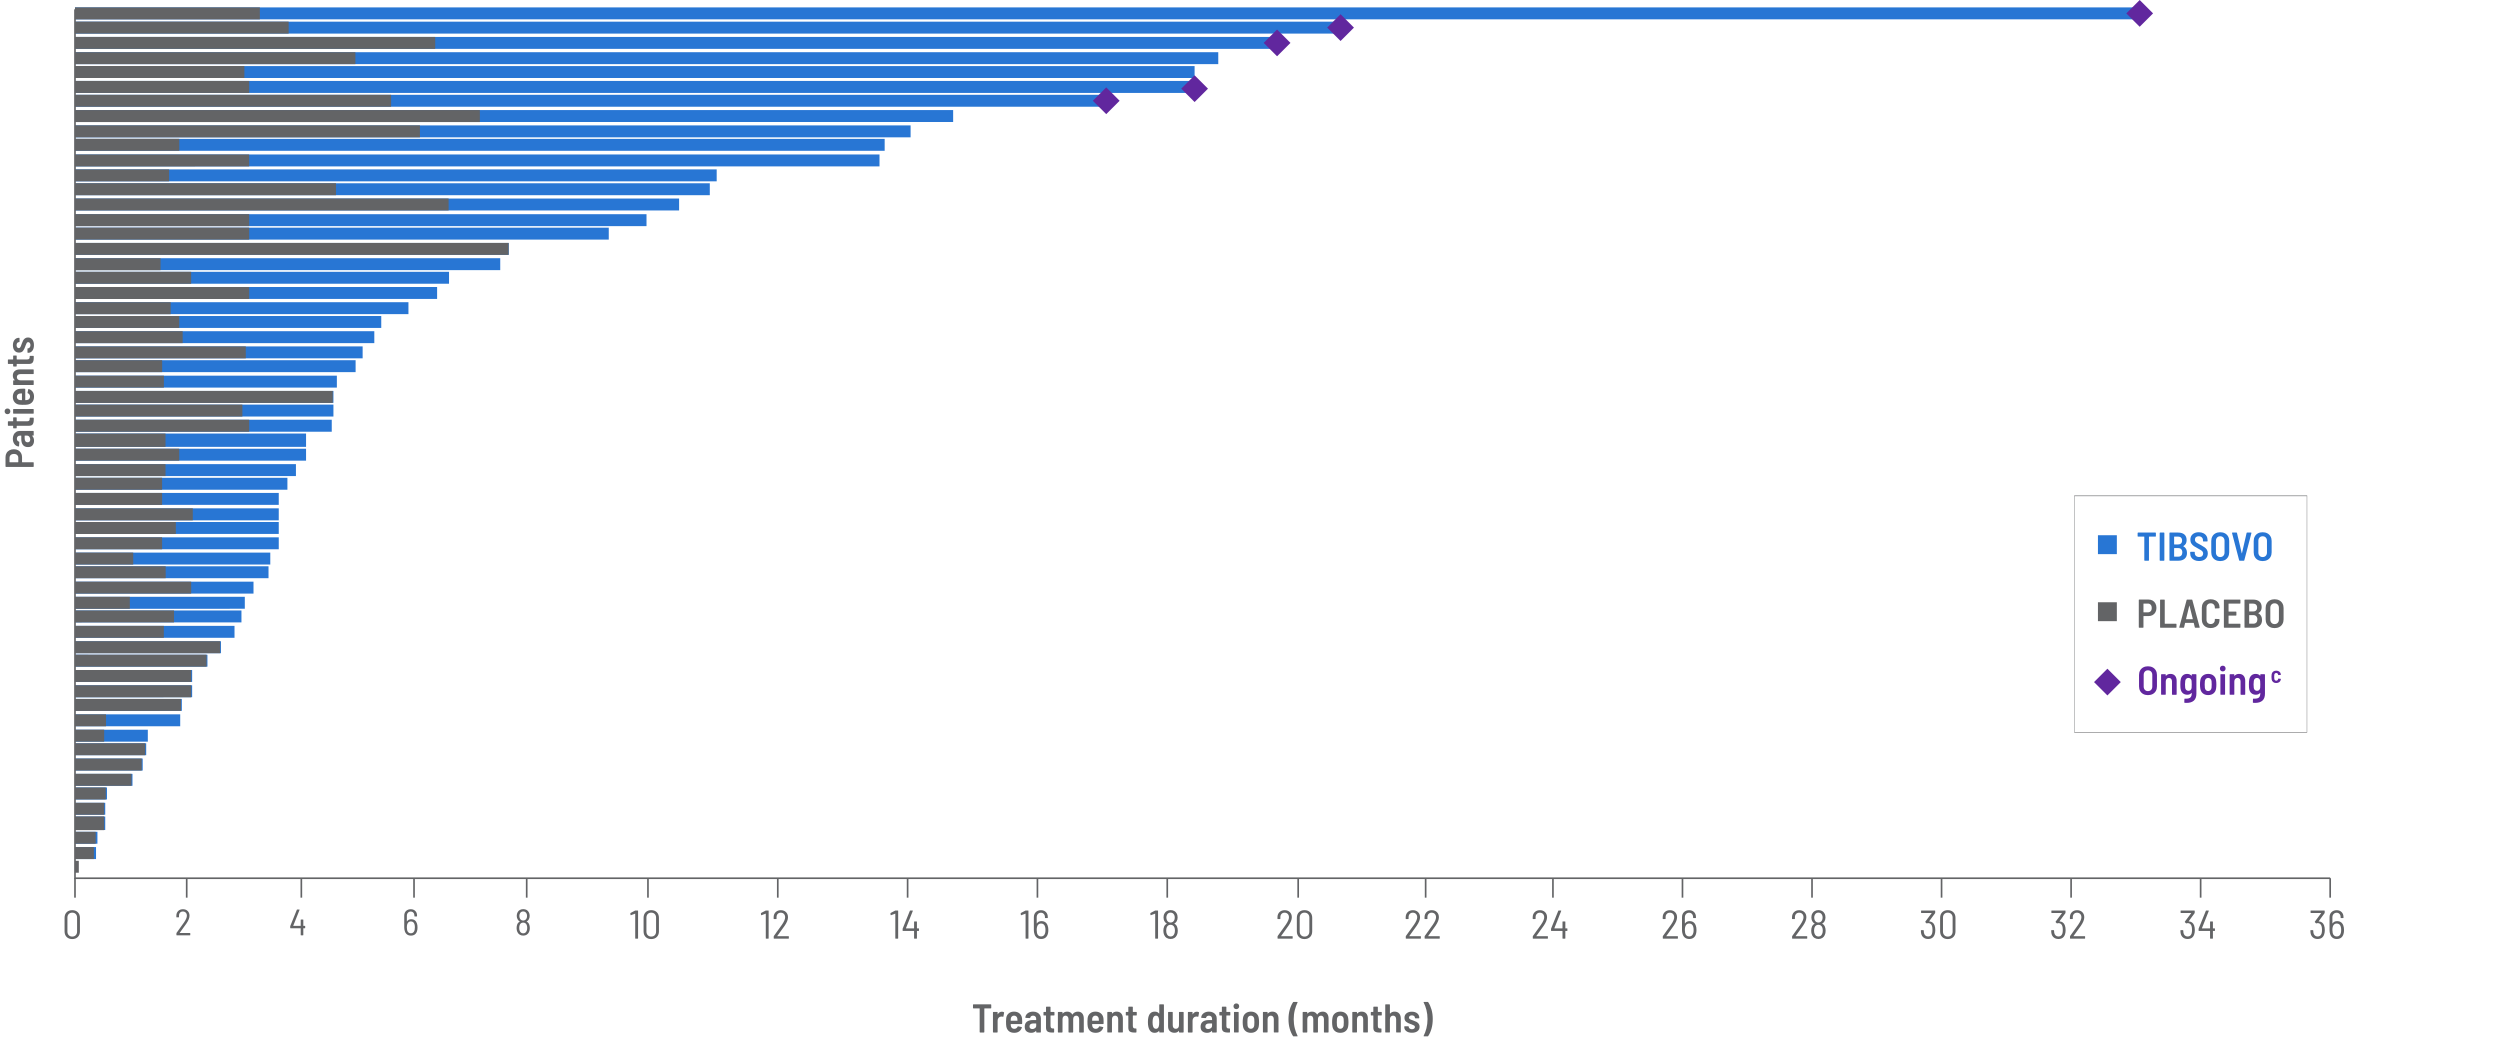 <svg viewBox="0 0 746 311.891" xmlns="http://www.w3.org/2000/svg"><defs><clipPath id="a"><path fill="none" d="M0 0h700.859v311.891H0z"/></clipPath><clipPath id="b"><path fill="none" d="M0 0h69.509v80.895H0z"/></clipPath><clipPath id="c"><path fill="none" d="M0 0h273.3v20.099H0z"/></clipPath></defs><path fill="#2876d4" d="M22.376 2.213h616.391v3.565H22.376zm-.001 4.244h377.649v3.565H22.375zm0 4.561H381.08v3.565H22.375zm0 4.561H363.53v3.565H22.375zm0 4.127h334.093v3.565H22.375zm0 4.453h334.093v3.565H22.375zm0 4.126h307.726v3.565H22.375zm.001 4.563h262.043v3.565H22.376zm0 4.561h249.347v3.565H22.376zm-.001 4.018h241.61v3.565H22.375zm.001 4.67h240.069v3.565H22.376zm0 4.453h191.483v3.565H22.376zm0 4.128h189.429v3.565H22.376zm-.001 4.56h180.268v3.565H22.375zm.001 4.671h170.543v3.565H22.376zm-.001 4.018h159.28v3.565H22.375zm.002 4.561h129.437v3.565H22.377zm-.002 4.562h126.896v3.565H22.375zm0 4.059h111.614v3.565H22.375zm0 4.535h108.057v3.565H22.375zm0 4.536h99.505v3.565H22.375zm0 4.115h91.391v3.565H22.375zm0 4.535h89.319v3.565H22.375zm0 4.535h85.834v3.565H22.375zm0 4.116h83.739v3.565H22.375zm0 4.618h78.147v3.565H22.375zm.002 4.561h77.118v3.565H22.377zm0 4.069h77.118v3.565H22.377zm-.002 4.529h76.62v3.565h-76.62zm0 8.636h68.951v3.565H22.375zm0 4.599h65.932v3.565H22.375zm0 4.073h63.388v3.565H22.375zm0 4.529h60.806v3.565H22.375zm0 4.601h60.806v3.565H22.375zm0 4.073h60.806v3.565H22.375zm0 4.564h60.806v3.565H22.375zm0 4.564h58.278v3.565H22.375zm0 4.072h57.751v3.565H22.375zm.002 4.6h53.267v3.565H22.377zm0 4.525h50.674v3.565H22.377zm0 4.071h49.672v3.565H22.377zm-.002 4.592h47.603v3.565H22.375zm0 4.591h43.56v3.565h-43.56zm0 4.016H61.9v3.565H22.375zm0 4.564h34.961v3.565H22.375zm0 4.564h34.961v3.565H22.375zm0 4.071h31.886v3.565H22.375zm0 4.592h31.398v3.565H22.375zm0 4.591H44.11v3.565H22.375zm.002 4.045h21.248v3.565H22.377zm-.002 4.563h20.204v3.565H22.375zm0 4.563h17.154v3.565H22.375zm0 4.073h9.544v3.565h-9.544zm0 4.563h9.028v3.565h-9.028zm0 8.656h6.697v3.565h-6.697zm.002 4.564h6.28v3.565h-6.28zm-.002-9.12h9.028v4.022h-9.028zm0-114.281h68.951v3.978H22.375z"/><path fill="#636466" d="M22.375 256.862h1.146v3.565h-1.146zm0-254.654h55.167v3.573H22.375zm0 4.245h63.763v3.573H22.375zm0 4.561h107.494v3.573H22.375zm0 4.56h83.677v3.573H22.375zm0 4.128h50.551v3.573H22.375zm0 4.453h51.977v3.573H22.375zm0 4.126h94.326v3.573H22.375zm.002 4.562h120.816v3.573H22.377zm-.002 39.641h129.383v3.573H22.375zm.002-35.08h102.931v3.573H22.377zm-.002 4.018h31.124v3.573H22.375zm0 9.124H50.46v3.573H22.375zm0 26.5h25.527v3.573H22.375zm.012 4.058H57.04v3.573H22.387zm0 4.535h51.965v3.573H22.387zm0 4.537h28.539v3.573H22.387zm.001 4.114h31.09v3.573h-31.09zm-.001 4.535h32.122v3.573H22.387zm0 4.535h50.957v3.573H22.387zm0 4.116h25.998v3.573H22.387zm0 4.619h26.522v3.573H22.387zm0 4.561h76.906v3.573H22.387zm.001 4.068h49.938v3.573H22.388zm0 4.53h51.967v3.573H22.388zm0 8.636h31.09v3.573h-31.09zm-.001 4.598h27.008v3.573H22.387zm0 4.073H48.37v3.573H22.387zm0 4.53H48.37v3.573H22.387zm0 4.601H57.53v3.573H22.387zm0 4.073h30.089v3.573H22.387zm0 4.563H48.37v3.573H22.387zm.001 4.564h17.367v3.573H22.388zm0 4.073H49.44v3.573H22.388zm0 4.6h34.66v3.573h-34.66zm-.001 4.525h16.355v3.573H22.387zm.001 4.071h29.544v3.573H22.388zm-.001 4.591h26.504v3.573H22.387zm.001 4.591h43.307v3.573H22.388zm0 4.017h39.243v3.573H22.388zm0 4.564h34.66v3.573h-34.66zm0 4.564h34.66v3.573h-34.66zm0 4.073h31.617v3.573H22.388zm-.001 4.589h9.247v3.573h-9.247zm0 4.591h8.699v3.573h-8.699zm0 4.046h20.931v3.573H22.387zm.001 4.562H42.28v3.573H22.388zm-.001 4.564h16.847v3.573H22.387zm.001 4.073h9.174v3.573h-9.174zm0 4.564h8.703v3.573h-8.703zm-.001 8.655h6.165v3.573h-6.165zm.001 4.564h5.628v3.573h-5.628zm0-9.154h8.703v4.096h-8.703zm-.001-114.243h27.008v3.978H22.387zm-.012-65.468h51.977v3.573H22.375zm0 4.019h51.977v3.573H22.375zm0-21.83h51.977v3.573H22.375zm.002 8.58h77.874v3.573H22.377zm0 4.561h111.49v3.573H22.377zm.249 208.639h-.5v-5.815h.5zm33.336 0h-.5v-5.815h.5zm34.206 0h-.5v-5.815h.5zm33.625 0h-.5v-5.815h.5zm33.625 0h-.5v-5.815h.5zm36.182 0h-.5v-5.815h.5zm38.739 0h-.5v-5.815h.5zm38.739 0h-.5v-5.815h.5zm38.739 0h-.5v-5.815h.5zm38.739 0h-.5v-5.815h.5zm77.103 0h-.5v-5.815h.5zm-38.034 0h-.5v-5.815h.5zm76.02 0h-.5v-5.815h.5zm38.654 0h-.5v-5.815h.5zm38.655 0h-.5v-5.815h.5zm38.655 0h-.5v-5.815h.5zm38.654 0h-.5v-5.815h.5zm38.655 0h-.5v-5.815h.5zm38.654 0h-.5v-5.815h.5z"/><path d="M695.323 262.307H22.126V2.78h.5v259.027h672.7z" fill="#636466"/><path fill="#61279e" d="M634.486 3.995L638.48.001l3.995 3.994-3.995 3.994zM396.031 8.239l3.994-3.994 3.995 3.994-3.995 3.994zM377.085 12.8l3.994-3.994 3.995 3.994-3.995 3.994zm-24.61 13.66l3.994-3.994 3.995 3.994-3.995 3.994zm-26.369 3.609l3.994-3.994 3.995 3.994-3.995 3.994z"/><g clip-path="url(#a)" fill="#636466"><path d="M295.645 299.696q.06 0 .102.042.042.042.042.102v.924q0 .06-.042.102-.042.042-.102.042h-1.86q-.06 0-.06.06v6.984q0 .06-.042.102-.042.042-.102.042h-1.104q-.06 0-.102-.042-.042-.042-.042-.102v-6.984q0-.06-.06-.06h-1.788q-.06 0-.102-.042-.042-.042-.042-.102v-.924q0-.06.042-.102.042-.042.102-.042h5.16zm3.319 2.196q.336 0 .588.144.096.048.072.18l-.204 1.092q-.012.144-.168.084-.156-.06-.36-.06-.084 0-.252.024-.408.036-.678.372-.27.336-.27.84v3.384q0 .06-.042.102-.042.042-.102.042h-1.104q-.06 0-.102-.042-.042-.042-.042-.102v-5.844q0-.06.042-.102.042-.042.102-.042h1.104q.06 0 .102.042.042.042.042.102v.516q0 .048.018.054.018.006.042-.03.432-.756 1.212-.756zm6.024 2.112q.036.396.036.912l-.012.516q0 .144-.144.144h-3.216q-.06 0-.06.06.024.336.048.492.06.396.336.636t.696.24q.36-.012.606-.18.246-.168.378-.468.06-.132.18-.096l.984.204q.144.048.096.18-.24.744-.822 1.146-.582.402-1.422.402-.996 0-1.596-.48-.6-.48-.78-1.332-.06-.324-.078-.684-.018-.36-.018-.96 0-.624.06-.948.12-.876.744-1.398.624-.522 1.584-.522 1.044 0 1.686.588.642.588.714 1.548zm-2.388-.936q-.396 0-.654.234t-.318.63q-.036.264-.036.6 0 .06.06.06h1.908q.06 0 .06-.06-.024-.408-.048-.588-.048-.396-.312-.636t-.66-.24zm5.67-1.2q.684 0 1.212.258.528.258.822.714.294.456.294 1.044v4.068q0 .06-.042.102-.042.042-.102.042h-1.104q-.06 0-.102-.042-.042-.042-.042-.102v-.3q0-.036-.024-.048-.024-.012-.048.012-.504.576-1.452.576-.792 0-1.344-.426t-.552-1.386q0-1.008.642-1.5t1.77-.492h.948q.06 0 .06-.06v-.3q0-.444-.246-.702-.246-.258-.678-.258-.348 0-.57.162-.222.162-.282.438-.036.132-.168.132l-1.164-.072q-.06 0-.102-.042-.042-.042-.03-.09.072-.768.714-1.248t1.59-.48zm-.228 5.196q.468 0 .816-.27.348-.27.348-.714v-.624q0-.06-.06-.06h-.804q-.528 0-.834.228-.306.228-.306.66 0 .384.234.582.234.198.606.198zm6.612-4.188q0 .06-.042.102-.042.042-.102.042h-.972q-.06 0-.06.06v3.012q0 .444.174.63t.546.174h.216q.06 0 .102.042.042.042.042.102v.912q0 .132-.144.156h-.504q-.888 0-1.332-.312-.444-.312-.444-1.176v-3.54q0-.06-.06-.06h-.552q-.06 0-.102-.042-.042-.042-.042-.102v-.768q0-.06.042-.102.042-.042.102-.042h.552q.06 0 .06-.06v-1.368q0-.06.042-.102.042-.042.102-.042h1.056q.06 0 .102.042.042.042.042.102v1.368q0 .06.06.06h.972q.06 0 .102.042.042.042.042.102v.768zm6.978-1.008q.852 0 1.314.552.462.552.462 1.536v3.996q0 .06-.042.102-.042.042-.102.042h-1.092q-.06 0-.102-.042-.042-.042-.042-.102v-3.804q0-.504-.24-.792-.24-.288-.636-.288-.42 0-.666.288-.246.288-.246.78v3.816q0 .06-.042.102-.042.042-.102.042h-1.104q-.06 0-.102-.042-.042-.042-.042-.102v-3.804q0-.504-.24-.792-.24-.288-.636-.288-.42 0-.666.288-.246.288-.246.78v3.816q0 .06-.042.102-.042.042-.102.042h-1.092q-.06 0-.102-.042-.042-.042-.042-.102v-5.844q0-.06.042-.102.042-.042.102-.042h1.092q.06 0 .102.042.042.042.042.102v.3q0 .036.024.042.024.006.048-.018.492-.564 1.332-.564.528 0 .912.222t.6.63q.024.024.048.024t.036-.048q.276-.432.69-.63.414-.198.882-.198zm7.653 2.136q.036.396.036.912l-.012.516q0 .144-.144.144h-3.216q-.06 0-.06.06.024.336.048.492.06.396.336.636t.696.24q.36-.012.606-.18.246-.168.378-.468.06-.132.18-.096l.984.204q.144.048.096.18-.24.744-.822 1.146-.582.402-1.422.402-.996 0-1.596-.48-.6-.48-.78-1.332-.06-.324-.078-.684-.018-.36-.018-.96 0-.624.06-.948.12-.876.744-1.398.624-.522 1.584-.522 1.044 0 1.686.588.642.588.714 1.548zm-2.388-.936q-.396 0-.654.234t-.318.63q-.036.264-.036.6 0 .06.06.06h1.908q.06 0 .06-.06-.024-.408-.048-.588-.048-.396-.312-.636t-.66-.24zm6.309-1.2q.876 0 1.368.552.492.552.492 1.524v4.008q0 .06-.042.102-.042.042-.102.042h-1.104q-.06 0-.102-.042-.042-.042-.042-.102v-3.816q0-.492-.246-.78-.246-.288-.666-.288-.432 0-.69.294-.258.294-.258.786v3.804q0 .06-.042.102-.042.042-.102.042h-1.104q-.06 0-.102-.042-.042-.042-.042-.102v-5.844q0-.06.042-.102.042-.042.102-.042h1.104q.06 0 .102.042.042.042.042.102v.312q0 .036.024.048.024.012.048-.024.48-.576 1.32-.576zm6.01 1.008q0 .06-.042.102-.042.042-.102.042h-.972q-.06 0-.06.06v3.012q0 .444.174.63t.546.174h.216q.06 0 .102.042.042.042.042.102v.912q0 .132-.144.156h-.504q-.888 0-1.332-.312-.444-.312-.444-1.176v-3.54q0-.06-.06-.06h-.552q-.06 0-.102-.042-.042-.042-.042-.102v-.768q0-.06.042-.102.042-.042.102-.042h.552q.06 0 .06-.06v-1.368q0-.06.042-.102.042-.042.102-.042h1.056q.06 0 .102.042.042.042.042.102v1.368q0 .06.06.06h.972q.06 0 .102.042.042.042.042.102v.768zm6.708-3.036q0-.06.042-.102.042-.042.102-.042h1.104q.06 0 .102.042.042.042.042.102v8.112q0 .06-.042.102-.042.042-.102.042h-1.104q-.06 0-.102-.042-.042-.042-.042-.102v-.312q0-.036-.024-.048-.024-.012-.048.024-.456.576-1.308.576-1.464 0-1.872-1.824-.132-.552-.132-1.356 0-.792.108-1.32.372-1.824 1.932-1.824.864 0 1.272.552.024.036.048.024.024-.012.024-.048v-2.556zm-.132 6.396q.12-.42.12-1.212 0-.816-.132-1.236-.192-.72-.816-.72-.636 0-.876.708-.156.456-.156 1.248 0 .732.132 1.2.216.768.888.768.636 0 .84-.756zm6.017-4.128q0-.06.042-.102.042-.042.102-.042h1.104q.06 0 .102.042.042.042.042.102v5.844q0 .06-.042.102-.042.042-.102.042h-1.104q-.06 0-.102-.042-.042-.042-.042-.102v-.324q0-.036-.024-.042-.024-.006-.048.03-.408.564-1.284.564-.816 0-1.356-.486-.54-.486-.54-1.422v-4.164q0-.06.042-.102.042-.042.102-.042h1.104q.06 0 .102.042.042.042.042.102v3.816q0 .504.234.786.234.282.678.282.444 0 .696-.294.252-.294.252-.798v-3.792zm5.327-.216q.336 0 .588.144.096.048.072.18l-.204 1.092q-.012.144-.168.084-.156-.06-.36-.06-.084 0-.252.024-.408.036-.678.372-.27.336-.27.84v3.384q0 .06-.042.102-.042.042-.102.042h-1.104q-.06 0-.102-.042-.042-.042-.042-.102v-5.844q0-.06.042-.102.042-.042.102-.042h1.104q.06 0 .102.042.042.042.042.102v.516q0 .048.018.054.018.006.042-.03.432-.756 1.212-.756zm3.611-.024q.684 0 1.212.258.528.258.822.714.294.456.294 1.044v4.068q0 .06-.042.102-.042.042-.102.042h-1.104q-.06 0-.102-.042-.042-.042-.042-.102v-.3q0-.036-.024-.048-.024-.012-.048.012-.504.576-1.452.576-.792 0-1.344-.426t-.552-1.386q0-1.008.642-1.5t1.77-.492h.948q.06 0 .06-.06v-.3q0-.444-.246-.702-.246-.258-.678-.258-.348 0-.57.162-.222.162-.282.438-.036.132-.168.132l-1.164-.072q-.06 0-.102-.042-.042-.042-.03-.09.072-.768.714-1.248t1.59-.48zm-.228 5.196q.468 0 .816-.27.348-.27.348-.714v-.624q0-.06-.06-.06h-.804q-.528 0-.834.228-.306.228-.306.66 0 .384.234.582.234.198.606.198zm6.611-4.188q0 .06-.042.102-.042.042-.102.042h-.972q-.06 0-.06.06v3.012q0 .444.174.63t.546.174h.216q.06 0 .102.042.042.042.042.102v.912q0 .132-.144.156h-.504q-.888 0-1.332-.312-.444-.312-.444-1.176v-3.54q0-.06-.06-.06h-.552q-.06 0-.102-.042-.042-.042-.042-.102v-.768q0-.06.042-.102.042-.042.102-.042h.552q.06 0 .06-.06v-1.368q0-.06.042-.102.042-.042.102-.042h1.056q.06 0 .102.042.042.042.042.102v1.368q0 .06.06.06h.972q.06 0 .102.042.042.042.042.102v.768zm1.79-1.752q-.372 0-.606-.24-.234-.24-.234-.612t.234-.612q.234-.24.606-.24.384 0 .618.234.234.234.234.618 0 .372-.24.612t-.612.24zm-.552 6.972q-.06 0-.102-.042-.042-.042-.042-.102v-5.856q0-.06.042-.102.042-.042.102-.042h1.104q.06 0 .102.042.042.042.042.102v5.856q0 .06-.042.102-.042.042-.102.042h-1.104zm4.9.096q-.972 0-1.596-.522-.624-.522-.756-1.41-.096-.576-.096-1.236 0-.684.096-1.26.132-.876.768-1.386.636-.51 1.596-.51.948 0 1.572.51.624.51.756 1.374.096.6.096 1.26 0 .72-.084 1.236-.132.9-.756 1.422-.624.522-1.596.522zm0-1.2q.396 0 .666-.264t.33-.696q.048-.624.048-1.008 0-.396-.048-1.02-.06-.432-.33-.684-.27-.252-.666-.252-.408 0-.672.252-.264.252-.324.684-.048.42-.048 1.02 0 .612.048 1.008.06.432.324.696.264.264.672.264zm6.375-5.124q.876 0 1.368.552.492.552.492 1.524v4.008q0 .06-.042.102-.042.042-.102.042h-1.104q-.06 0-.102-.042-.042-.042-.042-.102v-3.816q0-.492-.246-.78-.246-.288-.666-.288-.432 0-.69.294-.258.294-.258.786v3.804q0 .06-.042.102-.042.042-.102.042h-1.104q-.06 0-.102-.042-.042-.042-.042-.102v-5.844q0-.06.042-.102.042-.042.102-.042h1.104q.06 0 .102.042.042.042.042.102v.312q0 .036.024.048.024.012.048-.024.48-.576 1.32-.576zm6.357 7.38q-.12 0-.168-.096-.612-.912-.978-2.196-.366-1.284-.366-2.82 0-1.548.372-2.856.372-1.308.984-2.208.048-.096.168-.096h1.068q.084 0 .114.048t-.006.12q-.492.984-.816 2.256-.324 1.272-.324 2.736 0 1.452.324 2.712.324 1.26.816 2.232.024.048.024.072 0 .096-.132.096H386zm8.671-7.38q.852 0 1.314.552.462.552.462 1.536v3.996q0 .06-.042.102-.042.042-.102.042h-1.092q-.06 0-.102-.042-.042-.042-.042-.102v-3.804q0-.504-.24-.792-.24-.288-.636-.288-.42 0-.666.288-.246.288-.246.78v3.816q0 .06-.042.102-.042.042-.102.042h-1.104q-.06 0-.102-.042-.042-.042-.042-.102v-3.804q0-.504-.24-.792-.24-.288-.636-.288-.42 0-.666.288-.246.288-.246.78v3.816q0 .06-.042.102-.042.042-.102.042h-1.092q-.06 0-.102-.042-.042-.042-.042-.102v-5.844q0-.06.042-.102.042-.042.102-.042h1.092q.06 0 .102.042.042.042.042.102v.3q0 .036.024.042.024.006.048-.018.492-.564 1.332-.564.528 0 .912.222t.6.63q.024.024.048.024t.036-.048q.276-.432.69-.63.414-.198.882-.198zm5.277 6.324q-.972 0-1.596-.522-.624-.522-.756-1.41-.096-.576-.096-1.236 0-.684.096-1.26.132-.876.768-1.386.636-.51 1.596-.51.948 0 1.572.51.624.51.756 1.374.096.6.096 1.26 0 .72-.084 1.236-.132.9-.756 1.422-.624.522-1.596.522zm0-1.2q.396 0 .666-.264t.33-.696q.048-.624.048-1.008 0-.396-.048-1.02-.06-.432-.33-.684-.27-.252-.666-.252-.408 0-.672.252-.264.252-.324.684-.048.42-.048 1.02 0 .612.048 1.008.06.432.324.696.264.264.672.264zm6.367-5.124q.876 0 1.368.552.492.552.492 1.524v4.008q0 .06-.042.102-.042.042-.102.042h-1.104q-.06 0-.102-.042-.042-.042-.042-.102v-3.816q0-.492-.246-.78-.246-.288-.666-.288-.432 0-.69.294-.258.294-.258.786v3.804q0 .06-.042.102-.042.042-.102.042h-1.104q-.06 0-.102-.042-.042-.042-.042-.102v-5.844q0-.06.042-.102.042-.042.102-.042h1.104q.06 0 .102.042.042.042.042.102v.312q0 .036.024.048.024.012.048-.024.48-.576 1.32-.576zm6.011 1.008q0 .06-.042.102-.042.042-.102.042h-.972q-.06 0-.06.06v3.012q0 .444.174.63t.546.174h.216q.06 0 .102.042.042.042.042.102v.912q0 .132-.144.156h-.504q-.888 0-1.332-.312-.444-.312-.444-1.176v-3.54q0-.06-.06-.06h-.552q-.06 0-.102-.042-.042-.042-.042-.102v-.768q0-.06.042-.102.042-.042.102-.042h.552q.06 0 .06-.06v-1.368q0-.06.042-.102.042-.042.102-.042h1.056q.06 0 .102.042.042.042.042.102v1.368q0 .06.06.06h.972q.06 0 .102.042.042.042.042.102v.768zm3.817-1.008q.876 0 1.368.552.492.552.492 1.524v4.008q0 .06-.042.102-.042.042-.102.042h-1.104q-.06 0-.102-.042-.042-.042-.042-.102v-3.816q0-.492-.246-.78-.246-.288-.666-.288-.432 0-.69.294-.258.294-.258.786v3.804q0 .06-.042.102-.042.042-.102.042h-1.104q-.06 0-.102-.042-.042-.042-.042-.102v-8.112q0-.06.042-.102.042-.042.102-.042h1.104q.06 0 .102.042.042.042.042.102v2.58q0 .036.024.048.024.012.048-.024.48-.576 1.32-.576zm5.183 6.3q-1.044 0-1.668-.468-.624-.468-.624-1.224v-.096q0-.06.042-.102.042-.042.102-.042h1.044q.06 0 .102.042.042.042.042.102v.036q0 .288.276.498.276.21.684.21.396 0 .642-.192t.246-.48q0-.288-.246-.444-.246-.156-.762-.336l-.312-.108q-.816-.264-1.308-.666-.492-.402-.492-1.194 0-.84.6-1.326.6-.486 1.584-.486 1.02 0 1.626.498.606.498.606 1.326v.012q0 .06-.042.102-.042.042-.102.042h-1.008q-.06 0-.102-.042-.042-.042-.042-.102v-.048q0-.3-.252-.498t-.66-.198q-.396 0-.636.186t-.24.474q0 .228.168.378t.378.234q.21.084.738.264.564.192.954.396.39.204.666.564t.276.912q0 .828-.618 1.302-.618.474-1.662.474zm4.696-9.192q.12 0 .168.096.6.9.972 2.184.372 1.284.372 2.82 0 1.56-.372 2.868-.372 1.308-.984 2.208-.048.096-.168.096h-1.08q-.084 0-.114-.048t.006-.12q.504-.972.828-2.244.324-1.272.324-2.748 0-1.464-.324-2.724-.324-1.26-.828-2.22-.024-.048-.024-.072 0-.096.132-.096h1.092zM1.645 136.408q0-.696.312-1.23t.882-.828q.57-.294 1.302-.294.72 0 1.272.294t.858.828q.306.534.306 1.218v1.476q0 .06.06.06h3.276q.06 0 .102.042.042.042.042.102v1.104q0 .06-.042.102-.042.042-.102.042H1.789q-.06 0-.102-.042-.042-.042-.042-.102v-2.772zm3.816.204q0-.528-.354-.846-.354-.318-.942-.318-.6 0-.96.318t-.36.846v1.26q0 .06.06.06h2.496q.06 0 .06-.06v-1.26zm-1.632-5.69q0-.684.258-1.212.258-.528.714-.822.456-.294 1.044-.294h4.068q.06 0 .102.042.042.042.042.102v1.104q0 .06-.042.102-.042.042-.102.042h-.3q-.036 0-.048.024-.012.024.012.048.576.504.576 1.452 0 .792-.426 1.344t-1.386.552q-1.008 0-1.5-.642t-.492-1.77v-.948q0-.06-.06-.06h-.3q-.444 0-.702.246-.258.246-.258.678 0 .348.162.57.162.222.438.282.132.036.132.168l-.072 1.164q0 .06-.042.102-.042.042-.09.03-.768-.072-1.248-.714t-.48-1.59zm5.196.228q0-.468-.27-.816-.27-.348-.714-.348h-.624q-.06 0-.06.06v.804q0 .528.228.834.228.306.66.306.384 0 .582-.234.198-.234.198-.606zm-4.188-6.611q.06 0 .102.042.042.042.042.102v.972q0 .06.06.06h3.012q.444 0 .63-.174t.174-.546v-.216q0-.06.042-.102.042-.042.102-.042h.912q.132 0 .156.144v.504q0 .888-.312 1.332-.312.444-1.176.444h-3.54q-.06 0-.06.06v.552q0 .06-.042.102-.042.042-.102.042h-.768q-.06 0-.102-.042-.042-.042-.042-.102v-.552q0-.06-.06-.06H2.497q-.06 0-.102-.042-.042-.042-.042-.102v-1.056q0-.06.042-.102.042-.042.102-.042h1.368q.06 0 .06-.06v-.972q0-.06.042-.102.042-.042.102-.042h.768zm-1.752-1.79q0 .372-.24.606-.24.234-.612.234t-.612-.234q-.24-.234-.24-.606 0-.384.234-.618.234-.234.618-.234.372 0 .612.24t.24.612zm6.972.552q0 .06-.042.102-.042.042-.102.042H4.057q-.06 0-.102-.042-.042-.042-.042-.102v-1.104q0-.06.042-.102.042-.042.102-.042h5.856q.06 0 .102.042.042.042.042.102v1.104zm-4.092-7.284q.396-.036.912-.036l.516.012q.144 0 .144.144v3.216q0 .06.06.06.336-.024.492-.048.396-.06.636-.336t.24-.696q-.012-.36-.18-.606-.168-.246-.468-.378-.132-.06-.096-.18l.204-.984q.048-.144.18-.096.744.24 1.146.822.402.582.402 1.422 0 .996-.48 1.596-.48.6-1.332.78-.324.06-.684.078-.36.018-.96.018-.624 0-.948-.06-.876-.12-1.398-.744-.522-.624-.522-1.584 0-1.044.588-1.686.588-.642 1.548-.714zm-.936 2.388q0 .396.234.654t.63.318q.264.036.6.036.06 0 .06-.06v-1.908q0-.06-.06-.06-.408.024-.588.048-.396.048-.636.312t-.24.66zm-1.2-6.309q0-.876.552-1.368.552-.492 1.524-.492h4.008q.06 0 .102.042.042.042.042.102v1.104q0 .06-.042.102-.042.042-.102.042H6.097q-.492 0-.78.246-.288.246-.288.666 0 .432.294.69.294.258.786.258h3.804q.06 0 .102.042.042.042.042.102v1.104q0 .06-.042.102-.042.042-.102.042H4.069q-.06 0-.102-.042-.042-.042-.042-.102v-1.104q0-.06.042-.102.042-.042.102-.042h.312q.036 0 .048-.024.012-.024-.024-.048-.576-.48-.576-1.32zm1.008-6.01q.06 0 .102.042.042.042.042.102v.972q0 .06.06.06h3.012q.444 0 .63-.174t.174-.546v-.216q0-.06.042-.102.042-.042.102-.042h.912q.132 0 .156.144v.504q0 .888-.312 1.332-.312.444-1.176.444h-3.54q-.06 0-.06.06v.552q0 .06-.042.102-.042.042-.102.042h-.768q-.06 0-.102-.042-.042-.042-.042-.102v-.552q0-.06-.06-.06H2.497q-.06 0-.102-.042-.042-.042-.042-.102v-1.056q0-.06.042-.102.042-.042.102-.042h1.368q.06 0 .06-.06v-.972q0-.06.042-.102.042-.042.102-.042h.768zm5.292-3.102q0 1.044-.468 1.668-.468.624-1.224.624h-.096q-.06 0-.102-.042-.042-.042-.042-.102v-1.044q0-.06.042-.102.042-.042.102-.042h.036q.288 0 .498-.276.21-.276.21-.684 0-.396-.192-.642t-.48-.246q-.288 0-.444.246-.156.246-.336.762l-.108.312q-.264.816-.666 1.308-.402.492-1.194.492-.84 0-1.326-.6-.486-.6-.486-1.584 0-1.02.498-1.626.498-.606 1.326-.606h.012q.06 0 .102.042.042.042.042.102v1.008q0 .06-.042.102-.042.042-.102.042h-.048q-.3 0-.498.252t-.198.66q0 .396.186.636t.474.24q.228 0 .378-.168t.234-.378q.084-.21.264-.738.192-.564.396-.954.204-.39.564-.666t.912-.276q.828 0 1.302.618.474.618.474 1.662z"/></g><path d="M21.546 280.219q-1.032 0-1.656-.624-.624-.624-.624-1.668v-4.056q0-1.032.624-1.656.624-.624 1.656-.624 1.044 0 1.674.624.63.624.63 1.656v4.056q0 1.044-.63 1.668-.63.624-1.674.624zm0-.744q.66 0 1.056-.408t.396-1.08v-4.164q0-.672-.396-1.08-.396-.408-1.056-.408-.636 0-1.032.408t-.396 1.08v4.164q0 .66.396 1.074.396.414 1.032.414zm32.076-1.113q-.033.055.022.055h3.025q.11 0 .11.11v.462q0 .11-.11.11h-3.916q-.11 0-.11-.11v-.484q0-.066.044-.143.99-1.342 2.211-3.08.869-1.265.869-2.024 0-.572-.33-.918-.33-.347-.869-.347-.528 0-.847.347-.319.346-.308.918v.374q0 .11-.11.11h-.572q-.11 0-.11-.11v-.44q.022-.847.566-1.364.545-.517 1.403-.517.88 0 1.419.539t.539 1.408q0 .968-.902 2.288-.561.814-1.771 2.464l-.253.352zm37.339-2.079q.11 0 .11.11v.484q0 .11-.11.11h-.407q-.044 0-.044.044v1.958q0 .11-.11.11h-.561q-.11 0-.11-.11v-1.958q0-.044-.044-.044h-2.981q-.11 0-.11-.11v-.418q0-.077.022-.132l1.958-4.84q.033-.088.121-.088h.605q.055 0 .077.039.022.038 0 .093l-1.87 4.697q-.011.022 0 .039.011.016.033.016h2.145q.044 0 .044-.044v-1.738q0-.11.11-.11h.561q.11 0 .11.11v1.738q0 .044.044.044h.407zm33.47-.66q.154.429.154 1.122 0 .594-.11.957-.165.715-.638 1.1-.473.385-1.221.385-.704 0-1.172-.357-.467-.358-.654-1.007-.165-.484-.165-1.067v-3.52q0-.88.544-1.402.545-.523 1.414-.523.825 0 1.342.517.517.517.517 1.364v.165q0 .11-.11.11h-.561q-.11 0-.11-.11v-.121q0-.55-.308-.891-.308-.341-.781-.341-.506 0-.836.347-.33.346-.33.929v1.617q0 .033.016.039.017.005.039-.017.407-.616 1.243-.616.671 0 1.105.341.435.341.622.979zm-.704 1.881q.077-.363.077-.781 0-.528-.11-.891-.11-.418-.391-.649-.28-.231-.709-.231-.418 0-.699.242-.28.242-.39.66-.099.363-.099.88 0 .396.077.803.099.451.39.704.292.253.732.253.429 0 .72-.253.292-.253.402-.737zm34.153-1.727q.22.495.22 1.166 0 .693-.242 1.177-.22.506-.671.787-.451.28-1.056.28t-1.062-.286q-.456-.286-.687-.803-.231-.495-.231-1.155 0-.638.209-1.144.209-.506.726-.77.055-.022 0-.055-.374-.209-.594-.583-.297-.484-.297-1.1 0-.638.286-1.111.231-.418.665-.654.435-.237.985-.237.561 0 .979.226.418.225.66.654.286.473.286 1.122 0 .616-.286 1.1-.198.341-.594.572-.055.033 0 .055.484.253.704.759zm-2.739-3.179q-.165.308-.165.726 0 .451.198.814.143.264.385.407.242.143.561.143.33 0 .583-.154.253-.154.396-.429.176-.319.176-.792 0-.44-.165-.737-.143-.286-.396-.445-.253-.16-.594-.16-.341 0-.594.165-.253.165-.385.462zm2.002 5.214q.176-.385.176-.913t-.154-.902q-.132-.33-.402-.511-.269-.182-.643-.182-.737 0-1.034.693-.154.374-.154.902 0 .55.176.913.132.33.396.512.264.181.627.181.715 0 1.012-.693zm32.333-6.077q.072-.036.156-.036h.648q.12 0 .12.12v8.16q0 .12-.12.12h-.612q-.12 0-.12-.12v-7.296q0-.024-.018-.036-.018-.012-.042 0l-1.2.444q-.024.012-.06.012-.06 0-.084-.096l-.06-.444v-.024q0-.06.084-.12l1.308-.684zm4.845 8.484q-1.032 0-1.656-.624-.624-.624-.624-1.668v-4.056q0-1.032.624-1.656.624-.624 1.656-.624 1.044 0 1.674.624.63.624.63 1.656v4.056q0 1.044-.63 1.668-.63.624-1.674.624zm0-.744q.66 0 1.056-.408t.396-1.08v-4.164q0-.672-.396-1.08-.396-.408-1.056-.408-.636 0-1.032.408t-.396 1.08v4.164q0 .66.396 1.074.396.414 1.032.414zm34.117-7.74q.072-.036.156-.036h.648q.12 0 .12.12v8.16q0 .12-.12.12h-.612q-.12 0-.12-.12v-7.296q0-.024-.018-.036-.018-.012-.042 0l-1.2.444q-.024.012-.06.012-.06 0-.084-.096l-.06-.444v-.024q0-.06.084-.12l1.308-.684zm3.509 7.56q-.036.06.024.06h3.3q.12 0 .12.12v.504q0 .12-.12.12h-4.272q-.12 0-.12-.12v-.528q0-.072.048-.156 1.08-1.464 2.412-3.36.948-1.38.948-2.208 0-.624-.36-1.002t-.948-.378q-.576 0-.924.378-.348.378-.336 1.002v.408q0 .12-.12.12h-.624q-.12 0-.12-.12v-.48q.024-.924.618-1.488t1.53-.564q.96 0 1.548.588.588.588.588 1.536 0 1.056-.984 2.496-.612.888-1.932 2.688l-.276.384zm35.143-7.56q.072-.036.156-.036h.648q.12 0 .12.12v8.16q0 .12-.12.12h-.612q-.12 0-.12-.12v-7.296q0-.024-.018-.036-.018-.012-.042 0l-1.2.444q-.024.012-.06.012-.06 0-.084-.096l-.06-.444v-.024q0-.06.084-.12l1.308-.684zm7.017 5.292q.12 0 .12.12v.528q0 .12-.12.12h-.444q-.048 0-.048.048v2.136q0 .12-.12.12h-.612q-.12 0-.12-.12v-2.136q0-.048-.048-.048h-3.252q-.12 0-.12-.12v-.456q0-.084.024-.144l2.136-5.28q.036-.096.132-.096h.66q.06 0 .084.042.024.042 0 .102l-2.04 5.124q-.012.024 0 .042.012.018.036.018h2.34q.048 0 .048-.048v-1.896q0-.12.12-.12h.612q.12 0 .12.12v1.896q0 .048.048.048h.444zm31.854-5.292q.072-.036.156-.036h.648q.12 0 .12.12v8.16q0 .12-.12.12h-.612q-.12 0-.12-.12v-7.296q0-.024-.018-.036-.018-.012-.042 0l-1.2.444q-.024.012-.06.012-.06 0-.084-.096l-.06-.444v-.024q0-.06.084-.12l1.308-.684zm6.693 4.572q.168.468.168 1.224 0 .648-.12 1.044-.18.78-.696 1.2-.516.42-1.332.42-.768 0-1.278-.39t-.714-1.098q-.18-.528-.18-1.164v-3.84q0-.96.594-1.53.594-.57 1.542-.57.9 0 1.464.564t.564 1.488v.18q0 .12-.12.12h-.612q-.12 0-.12-.12v-.132q0-.6-.336-.972t-.852-.372q-.552 0-.912.378t-.36 1.014v1.764q0 .036.018.042.018.006.042-.018.444-.672 1.356-.672.732 0 1.206.372t.678 1.068zm-.768 2.052q.084-.396.084-.852 0-.576-.12-.972-.12-.456-.426-.708-.306-.252-.774-.252-.456 0-.762.264t-.426.72q-.108.396-.108.96 0 .432.084.876.108.492.426.768t.798.276q.468 0 .786-.276t.438-.804zm32.752-6.624q.072-.036.156-.036h.648q.12 0 .12.12v8.16q0 .12-.12.12h-.612q-.12 0-.12-.12v-7.296q0-.024-.018-.036-.018-.012-.042 0l-1.2.444q-.024.012-.06.012-.06 0-.084-.096l-.06-.444v-.024q0-.06.084-.12l1.308-.684zm6.573 4.74q.24.54.24 1.272 0 .756-.264 1.284-.24.552-.732.858-.492.306-1.152.306-.66 0-1.158-.312-.498-.312-.75-.876-.252-.54-.252-1.26 0-.696.228-1.248t.792-.84q.06-.024 0-.06-.408-.228-.648-.636-.324-.528-.324-1.2 0-.696.312-1.212.252-.456.726-.714.474-.258 1.074-.258.612 0 1.068.246.456.246.72.714.312.516.312 1.224 0 .672-.312 1.2-.216.372-.648.624-.06.036 0 .06.528.276.768.828zm-2.988-3.468q-.18.336-.18.792 0 .492.216.888.156.288.42.444.264.156.612.156.36 0 .636-.168t.432-.468q.192-.348.192-.864 0-.48-.18-.804-.156-.312-.432-.486t-.648-.174q-.372 0-.648.18t-.42.504zm2.184 5.688q.192-.42.192-.996 0-.576-.168-.984-.144-.36-.438-.558-.294-.198-.702-.198-.804 0-1.128.756-.168.408-.168.984 0 .6.192.996.144.36.432.558.288.198.684.198.78 0 1.104-.756zm70.144.6q-.036.06.024.06h3.3q.12 0 .12.12v.504q0 .12-.12.12h-4.272q-.12 0-.12-.12v-.528q0-.072.048-.156 1.08-1.464 2.412-3.36.948-1.38.948-2.208 0-.624-.36-1.002t-.948-.378q-.576 0-.924.378-.348.378-.336 1.002v.408q0 .12-.12.12h-.624q-.12 0-.12-.12v-.48q.024-.924.618-1.488t1.53-.564q.96 0 1.548.588.588.588.588 1.536 0 1.056-.984 2.496-.612.888-1.932 2.688l-.276.384zm5.625 0q-.036.06.024.06h3.3q.12 0 .12.12v.504q0 .12-.12.12h-4.272q-.12 0-.12-.12v-.528q0-.072.048-.156 1.08-1.464 2.412-3.36.948-1.38.948-2.208 0-.624-.36-1.002t-.948-.378q-.576 0-.924.378-.348.378-.336 1.002v.408q0 .12-.12.12h-.624q-.12 0-.12-.12v-.48q.024-.924.618-1.488t1.53-.564q.96 0 1.548.588.588.588.588 1.536 0 1.056-.984 2.496-.612.888-1.932 2.688l-.276.384zm-43.887 0q-.036.06.024.06h3.3q.12 0 .12.12v.504q0 .12-.12.12h-4.272q-.12 0-.12-.12v-.528q0-.072.048-.156 1.08-1.464 2.412-3.36.948-1.38.948-2.208 0-.624-.36-1.002t-.948-.378q-.576 0-.924.378-.348.378-.336 1.002v.408q0 .12-.12.12h-.624q-.12 0-.12-.12v-.48q.024-.924.618-1.488t1.53-.564q.96 0 1.548.588.588.588.588 1.536 0 1.056-.984 2.496-.612.888-1.932 2.688l-.276.384zm6.969.924q-1.032 0-1.656-.624-.624-.624-.624-1.668v-4.056q0-1.032.624-1.656.624-.624 1.656-.624 1.044 0 1.674.624.63.624.63 1.656v4.056q0 1.044-.63 1.668-.63.624-1.674.624zm0-.744q.66 0 1.056-.408t.396-1.08v-4.164q0-.672-.396-1.08-.396-.408-1.056-.408-.636 0-1.032.408t-.396 1.08v4.164q0 .66.396 1.074.396.414 1.032.414zm69.193-.18q-.036.06.024.06h3.3q.12 0 .12.12v.504q0 .12-.12.12h-4.272q-.12 0-.12-.12v-.528q0-.072.048-.156 1.08-1.464 2.412-3.36.948-1.38.948-2.208 0-.624-.36-1.002t-.948-.378q-.576 0-.924.378-.348.378-.336 1.002v.408q0 .12-.12.12h-.624q-.12 0-.12-.12v-.48q.024-.924.618-1.488t1.53-.564q.96 0 1.548.588.588.588.588 1.536 0 1.056-.984 2.496-.612.888-1.932 2.688l-.276.384zm9.141-2.268q.12 0 .12.12v.528q0 .12-.12.12h-.444q-.048 0-.048.048v2.136q0 .12-.12.12h-.612q-.12 0-.12-.12v-2.136q0-.048-.048-.048h-3.252q-.12 0-.12-.12v-.456q0-.084.024-.144l2.136-5.28q.036-.096.132-.096h.66q.06 0 .084.042.024.042 0 .102l-2.04 5.124q-.012.024 0 .042.012.018.036.018h2.34q.048 0 .048-.048v-1.896q0-.12.12-.12h.612q.12 0 .12.12v1.896q0 .048.048.048h.444zm29.652 2.268q-.036.06.024.06h3.3q.12 0 .12.12v.504q0 .12-.12.12h-4.272q-.12 0-.12-.12v-.528q0-.072.048-.156 1.08-1.464 2.412-3.36.948-1.38.948-2.208 0-.624-.36-1.002t-.948-.378q-.576 0-.924.378-.348.378-.336 1.002v.408q0 .12-.12.12h-.624q-.12 0-.12-.12v-.48q.024-.924.618-1.488t1.53-.564q.96 0 1.548.588.588.588.588 1.536 0 1.056-.984 2.496-.612.888-1.932 2.688l-.276.384zm8.817-2.988q.168.468.168 1.224 0 .648-.12 1.044-.18.78-.696 1.2-.516.42-1.332.42-.768 0-1.278-.39t-.714-1.098q-.18-.528-.18-1.164v-3.84q0-.96.594-1.53.594-.57 1.542-.57.9 0 1.464.564t.564 1.488v.18q0 .12-.12.12h-.612q-.12 0-.12-.12v-.132q0-.6-.336-.972t-.852-.372q-.552 0-.912.378t-.36 1.014v1.764q0 .036.018.042.018.006.042-.018.444-.672 1.356-.672.732 0 1.206.372t.678 1.068zm-.768 2.052q.084-.396.084-.852 0-.576-.12-.972-.12-.456-.426-.708-.306-.252-.774-.252-.456 0-.762.264t-.426.72q-.108.396-.108.96 0 .432.084.876.108.492.426.768t.798.276q.468 0 .786-.276t.438-.804zm30.538.936q-.036.06.024.06h3.3q.12 0 .12.12v.504q0 .12-.12.12h-4.272q-.12 0-.12-.12v-.528q0-.072.048-.156 1.08-1.464 2.412-3.36.948-1.38.948-2.208 0-.624-.36-1.002t-.948-.378q-.576 0-.924.378-.348.378-.336 1.002v.408q0 .12-.12.12h-.624q-.12 0-.12-.12v-.48q.024-.924.618-1.488t1.53-.564q.96 0 1.548.588.588.588.588 1.536 0 1.056-.984 2.496-.612.888-1.932 2.688l-.276.384zm8.697-2.82q.24.54.24 1.272 0 .756-.264 1.284-.24.552-.732.858-.492.306-1.152.306-.66 0-1.158-.312-.498-.312-.75-.876-.252-.54-.252-1.26 0-.696.228-1.248t.792-.84q.06-.024 0-.06-.408-.228-.648-.636-.324-.528-.324-1.2 0-.696.312-1.212.252-.456.726-.714.474-.258 1.074-.258.612 0 1.068.246.456.246.72.714.312.516.312 1.224 0 .672-.312 1.2-.216.372-.648.624-.06.036 0 .06.528.276.768.828zm-2.988-3.468q-.18.336-.18.792 0 .492.216.888.156.288.42.444.264.156.612.156.36 0 .636-.168t.432-.468q.192-.348.192-.864 0-.48-.18-.804-.156-.312-.432-.486t-.648-.174q-.372 0-.648.18t-.42.504zm2.184 5.688q.192-.42.192-.996 0-.576-.168-.984-.144-.36-.438-.558-.294-.198-.702-.198-.804 0-1.128.756-.168.408-.168.984 0 .6.192.996.144.36.432.558.288.198.684.198.78 0 1.104-.756zm33.542-2.58q.228.624.228 1.428 0 .72-.18 1.248-.444 1.404-1.968 1.404-.816 0-1.368-.438-.552-.438-.708-1.206-.084-.384-.084-.876 0-.12.12-.12h.612q.12 0 .12.12.024.516.06.696.108.504.432.792.324.288.816.288.924 0 1.2-.936.108-.432.108-1.032 0-.72-.156-1.188-.312-.84-1.152-.84-.192 0-.336.072-.072.024-.084.024-.048 0-.084-.048l-.312-.324q-.06-.084-.012-.168l1.872-2.508q.024-.024.012-.042-.012-.018-.036-.018h-3q-.12 0-.12-.12v-.504q0-.12.12-.12h3.972q.12 0 .12.12v.54q0 .096-.048.156l-1.74 2.376q-.012.012 0 .036.012.024.036.024.564.024.96.324t.6.84zm3.943 4.104q-1.032 0-1.656-.624-.624-.624-.624-1.668v-4.056q0-1.032.624-1.656.624-.624 1.656-.624 1.044 0 1.674.624.63.624.63 1.656v4.056q0 1.044-.63 1.668-.63.624-1.674.624zm0-.744q.66 0 1.056-.408t.396-1.08v-4.164q0-.672-.396-1.08-.396-.408-1.056-.408-.636 0-1.032.408t-.396 1.08v4.164q0 .66.396 1.074.396.414 1.032.414zm34.942-3.36q.228.624.228 1.428 0 .72-.18 1.248-.444 1.404-1.968 1.404-.816 0-1.368-.438-.552-.438-.708-1.206-.084-.384-.084-.876 0-.12.12-.12h.612q.12 0 .12.12.024.516.06.696.108.504.432.792.324.288.816.288.924 0 1.2-.936.108-.432.108-1.032 0-.72-.156-1.188-.312-.84-1.152-.84-.192 0-.336.072-.072.024-.084.024-.048 0-.084-.048l-.312-.324q-.06-.084-.012-.168l1.872-2.508q.024-.024.012-.042-.012-.018-.036-.018h-3q-.12 0-.12-.12v-.504q0-.12.12-.12h3.972q.12 0 .12.12v.54q0 .096-.048.156l-1.74 2.376q-.012.012 0 .036.012.024.036.024.564.024.96.324t.6.84zm2.599 3.18q-.036.06.024.06h3.3q.12 0 .12.12v.504q0 .12-.12.12h-4.272q-.12 0-.12-.12v-.528q0-.072.048-.156 1.08-1.464 2.412-3.36.948-1.38.948-2.208 0-.624-.36-1.002t-.948-.378q-.576 0-.924.378-.348.378-.336 1.002v.408q0 .12-.12.12h-.624q-.12 0-.12-.12v-.48q.024-.924.618-1.488t1.53-.564q.96 0 1.548.588.588.588.588 1.536 0 1.056-.984 2.496-.612.888-1.932 2.688l-.276.384zm35.96-3.18q.228.624.228 1.428 0 .72-.18 1.248-.444 1.404-1.968 1.404-.816 0-1.368-.438-.552-.438-.708-1.206-.084-.384-.084-.876 0-.12.12-.12h.612q.12 0 .12.12.024.516.06.696.108.504.432.792.324.288.816.288.924 0 1.2-.936.108-.432.108-1.032 0-.72-.156-1.188-.312-.84-1.152-.84-.192 0-.336.072-.072.024-.084.024-.048 0-.084-.048l-.312-.324q-.06-.084-.012-.168l1.872-2.508q.024-.024.012-.042-.012-.018-.036-.018h-3q-.12 0-.12-.12v-.504q0-.12.12-.12h3.972q.12 0 .12.12v.54q0 .096-.048.156l-1.74 2.376q-.012.012 0 .036.012.024.036.024.564.024.96.324t.6.84zm6.115.912q.12 0 .12.12v.528q0 .12-.12.12h-.444q-.048 0-.048.048v2.136q0 .12-.12.12h-.612q-.12 0-.12-.12v-2.136q0-.048-.048-.048h-3.252q-.12 0-.12-.12v-.456q0-.084.024-.144l2.136-5.28q.036-.096.132-.096h.66q.06 0 .084.042.024.042 0 .102l-2.04 5.124q-.012.024 0 .042.012.018.036.018h2.34q.048 0 .048-.048v-1.896q0-.12.12-.12h.612q.12 0 .12.12v1.896q0 .048.048.048h.444z" fill="#636466"/><g clip-path="url(#a)"><path d="M693.496 276.115q.228.624.228 1.428 0 .72-.18 1.248-.444 1.404-1.968 1.404-.816 0-1.368-.438-.552-.438-.708-1.206-.084-.384-.084-.876 0-.12.12-.12h.612q.12 0 .12.12.024.516.06.696.108.504.432.792.324.288.816.288.924 0 1.2-.936.108-.432.108-1.032 0-.72-.156-1.188-.312-.84-1.152-.84-.192 0-.336.072-.072.024-.084.024-.048 0-.084-.048l-.312-.324q-.06-.084-.012-.168l1.872-2.508q.024-.024.012-.042-.012-.018-.036-.018h-3q-.12 0-.12-.12v-.504q0-.12.12-.12h3.972q.12 0 .12.12v.54q0 .096-.048.156l-1.74 2.376q-.012.012 0 .036.012.024.036.024.564.024.96.324t.6.84zm5.791.192q.168.468.168 1.224 0 .648-.12 1.044-.18.78-.696 1.2-.516.42-1.332.42-.768 0-1.278-.39t-.714-1.098q-.18-.528-.18-1.164v-3.84q0-.96.594-1.53.594-.57 1.542-.57.9 0 1.464.564t.564 1.488v.18q0 .12-.12.12h-.612q-.12 0-.12-.12v-.132q0-.6-.336-.972t-.852-.372q-.552 0-.912.378t-.36 1.014v1.764q0 .036.018.042.018.006.042-.018.444-.672 1.356-.672.732 0 1.206.372t.678 1.068zm-.768 2.052q.084-.396.084-.852 0-.576-.12-.972-.12-.456-.426-.708-.306-.252-.774-.252-.456 0-.762.264t-.426.72q-.108.396-.108.96 0 .432.084.876.108.492.426.768t.798.276q.468 0 .786-.276t.438-.804z" fill="#636466"/></g><path d="M641.131 178.906q.696 0 1.23.312t.828.882q.294.57.294 1.302 0 .72-.294 1.272t-.828.858q-.534.306-1.218.306h-1.476q-.06 0-.06.06v3.276q0 .06-.042.102-.042.042-.102.042h-1.104q-.06 0-.102-.042-.042-.042-.042-.102v-8.124q0-.06.042-.102.042-.042.102-.042h2.772zm-.204 3.816q.528 0 .846-.354.318-.354.318-.942 0-.6-.318-.96t-.846-.36h-1.26q-.06 0-.06.06v2.496q0 .06.06.06h1.26zm3.785 4.596q-.06 0-.102-.042-.042-.042-.042-.102v-8.112q0-.06.042-.102.042-.042.102-.042h1.104q.06 0 .102.042.042.042.042.102v6.996q0 .06.06.06h3.3q.06 0 .102.042.042.042.042.102v.912q0 .06-.042.102-.042.042-.102.042h-4.608zm10.39 0q-.132 0-.168-.12l-.312-1.284q-.012-.048-.06-.048h-2.472q-.048 0-.06.048l-.3 1.284q-.036.12-.168.12h-1.14q-.156 0-.12-.156l2.184-8.124q.036-.12.168-.12h1.368q.132 0 .168.12l2.184 8.124.012.048q0 .108-.132.108h-1.152zm-2.784-2.616q-.012.036.012.054.024.018.048.018h1.896q.024 0 .048-.018t.012-.054l-.984-3.936q-.012-.036-.036-.036-.024 0-.036.036l-.96 3.936zm7.35 2.712q-.78 0-1.38-.318-.6-.318-.93-.894-.33-.576-.33-1.332v-3.528q0-.756.33-1.326.33-.57.93-.882.6-.312 1.38-.312.78 0 1.38.306.6.306.93.864.33.558.33 1.302v.072q0 .06-.042.108t-.102.048l-1.116.048q-.144 0-.144-.144v-.144q0-.564-.342-.912-.342-.348-.894-.348-.564 0-.906.348-.342.348-.342.912v3.684q0 .564.342.906.342.342.906.342.552 0 .894-.342.342-.342.342-.906v-.156q0-.132.144-.132l1.116.048q.06 0 .102.042.042.042.042.102v.048q0 .744-.33 1.314-.33.57-.93.876-.6.306-1.38.306zm8.871-7.44q0 .06-.042.102-.042.042-.102.042h-3.336q-.06 0-.06.06v2.256q0 .06.06.06h2.136q.06 0 .102.042.042.042.042.102v.912q0 .06-.042.102-.042.042-.102.042h-2.136q-.06 0-.06.06v2.304q0 .06.06.06h3.336q.06 0 .102.042.042.042.042.102v.912q0 .06-.042.102-.042.042-.102.042h-4.644q-.06 0-.102-.042-.042-.042-.042-.102v-8.112q0-.06.042-.102.042-.042.102-.042h4.644q.06 0 .102.042.042.042.042.102v.912zm6.448 5.04q0 1.116-.702 1.71-.702.594-1.83.594h-2.556q-.06 0-.102-.042-.042-.042-.042-.102v-8.112q0-.06.042-.102.042-.042.102-.042h2.412q1.212 0 1.89.57.678.57.678 1.698 0 1.236-.972 1.752-.06.036-.012.072 1.092.588 1.092 2.004zm-3.78-4.896q-.06 0-.06.06v2.232q0 .06.06.06h1.116q.564 0 .882-.306.318-.306.318-.858 0-.564-.318-.876-.318-.312-.882-.312h-1.116zm1.2 5.988q.552 0 .87-.336.318-.336.318-.936 0-.6-.324-.942-.324-.342-.876-.342h-1.188q-.06 0-.06.06v2.436q0 .06.06.06h1.2zm6.324 1.32q-.792 0-1.398-.324-.606-.324-.936-.918-.33-.594-.33-1.374v-3.384q0-.768.33-1.362.33-.594.936-.918.606-.324 1.398-.324.804 0 1.41.324.606.324.942.918.336.594.336 1.362v3.384q0 .78-.336 1.374-.336.594-.942.918-.606.324-1.41.324zm0-1.2q.588 0 .942-.378t.354-.978v-3.48q0-.612-.354-.99t-.942-.378q-.576 0-.924.378-.348.378-.348.99v3.48q0 .6.348.978t.924.378z" fill="#636466"/><path d="M643.171 158.918q.06 0 .102.042.042.042.042.102v.924q0 .06-.042.102-.042.042-.102.042h-1.86q-.06 0-.06.06v6.984q0 .06-.042.102-.042.042-.102.042h-1.104q-.06 0-.102-.042-.042-.042-.042-.102v-6.984q0-.06-.06-.06h-1.788q-.06 0-.102-.042-.042-.042-.042-.102v-.924q0-.06.042-.102.042-.042.102-.042h5.16zm1.424 8.4q-.06 0-.102-.042-.042-.042-.042-.102v-8.112q0-.06.042-.102.042-.042.102-.042h1.104q.06 0 .102.042.042.042.042.102v8.112q0 .06-.042.102-.042.042-.102.042h-1.104zm8.002-2.304q0 1.116-.702 1.71-.702.594-1.83.594h-2.556q-.06 0-.102-.042-.042-.042-.042-.102v-8.112q0-.06.042-.102.042-.042.102-.042h2.412q1.212 0 1.89.57.678.57.678 1.698 0 1.236-.972 1.752-.06.036-.012.072 1.092.588 1.092 2.004zm-3.78-4.896q-.06 0-.06.06v2.232q0 .06.06.06h1.116q.564 0 .882-.306.318-.306.318-.858 0-.564-.318-.876-.318-.312-.882-.312h-1.116zm1.2 5.988q.552 0 .87-.336.318-.336.318-.936 0-.6-.324-.942-.324-.342-.876-.342h-1.188q-.06 0-.06.06v2.436q0 .06.06.06h1.2zm6.188 1.308q-.792 0-1.392-.282-.6-.282-.93-.804-.33-.522-.33-1.206v-.312q0-.06.042-.102.042-.042.102-.042h1.08q.06 0 .102.042.042.042.042.102v.24q0 .516.36.84.36.324.972.324.564 0 .864-.288.3-.288.3-.756 0-.324-.168-.558-.168-.234-.474-.432-.306-.198-.942-.534-.732-.384-1.176-.684-.444-.3-.75-.768t-.306-1.14q0-1.032.69-1.632.69-.6 1.818-.6.78 0 1.38.294.6.294.924.834.324.54.324 1.236v.252q0 .06-.042.102-.042.042-.102.042h-1.08q-.06 0-.102-.042-.042-.042-.042-.102v-.228q0-.516-.348-.852-.348-.336-.936-.336-.516 0-.816.27-.3.27-.3.75 0 .324.156.552.156.228.474.432.318.204.966.528.864.492 1.272.768.408.276.69.714.282.438.282 1.074 0 1.056-.708 1.68-.708.624-1.896.624zm6.3.012q-.792 0-1.398-.324-.606-.324-.936-.918-.33-.594-.33-1.374v-3.384q0-.768.33-1.362.33-.594.936-.918.606-.324 1.398-.324.804 0 1.41.324.606.324.942.918.336.594.336 1.362v3.384q0 .78-.336 1.374-.336.594-.942.918-.606.324-1.41.324zm0-1.2q.588 0 .942-.378t.354-.978v-3.48q0-.612-.354-.99t-.942-.378q-.576 0-.924.378-.348.378-.348.99v3.48q0 .6.348.978t.924.378zm5.825 1.092q-.132 0-.168-.12l-2.124-8.124v-.048q0-.108.132-.108h1.188q.12 0 .156.12l1.416 6.036q.012.048.036.048.024 0 .036-.048l1.38-6.024q.036-.132.156-.132h1.164q.156 0 .12.156l-2.124 8.124q-.036.12-.168.12h-1.2zm6.839.108q-.792 0-1.398-.324-.606-.324-.936-.918-.33-.594-.33-1.374v-3.384q0-.768.33-1.362.33-.594.936-.918.606-.324 1.398-.324.804 0 1.41.324.606.324.942.918.336.594.336 1.362v3.384q0 .78-.336 1.374-.336.594-.942.918-.606.324-1.41.324zm0-1.2q.588 0 .942-.378t.354-.978v-3.48q0-.612-.354-.99t-.942-.378q-.576 0-.924.378-.348.378-.348.99v3.48q0 .6.348.978t.924.378z" fill="#2876d4"/><g transform="translate(618.948 138.105)" clip-path="url(#b)"><path d="M-.053 9.772h69.616v70.721H-.053zm69.448.168H.115v70.385h69.28z" fill="#636466"/></g><path fill="#61279e" d="M624.858 203.533l3.99-3.99 3.99 3.99-3.99 3.99z"/><path fill="#636466" d="M626.026 179.713h5.642v5.642h-5.642z"/><path fill="#2876d4" d="M626.026 159.713h5.642v5.642h-5.642z"/><g clip-path="url(#c)" transform="translate(472.7 192.948)"><path d="M168.249 14.478q-.792 0-1.398-.324-.606-.324-.936-.918-.33-.594-.33-1.374V8.478q0-.768.33-1.362.33-.594.936-.918.606-.324 1.398-.324.804 0 1.41.324.606.324.942.918.336.594.336 1.362v3.384q0 .78-.336 1.374-.336.594-.942.918-.606.324-1.41.324zm0-1.2q.588 0 .942-.378t.354-.978v-3.48q0-.612-.354-.99t-.942-.378q-.576 0-.924.378-.348.378-.348.99v3.48q0 .6.348.978t.924.378zm6.703-5.136q.876 0 1.368.552.492.552.492 1.524v4.008q0 .06-.042.102-.042.042-.102.042h-1.104q-.06 0-.102-.042-.042-.042-.042-.102V10.41q0-.492-.246-.78-.246-.288-.666-.288-.432 0-.69.294-.258.294-.258.786v3.804q0 .06-.042.102-.042.042-.102.042h-1.104q-.06 0-.102-.042-.042-.042-.042-.102V8.382q0-.06.042-.102.042-.042.102-.042h1.104q.06 0 .102.042.042.042.042.102v.312q0 .036.024.048.024.012.048-.024.48-.576 1.32-.576zm6.359.24q0-.06.042-.102.042-.042.102-.042h1.104q.06 0 .102.042.042.042.042.102v5.664q0 1.392-.756 2.07-.756.678-2.184.678-.168 0-.528-.024-.144-.012-.144-.156l.036-.96q0-.144.156-.132.12.012.36.012.9 0 1.284-.372t.384-1.2v-.108q0-.036-.024-.048-.024-.012-.048.024-.456.528-1.26.528-.78 0-1.32-.462t-.672-1.314q-.072-.36-.072-1.296 0-.996.096-1.368.12-.816.624-1.296.504-.48 1.296-.48.828 0 1.308.54.024.024.048.018.024-.006.024-.042v-.276zm-.036 3.948q.036-.456.036-1.044 0-.684-.048-1.08-.048-.384-.3-.624t-.636-.24q-.384 0-.636.24t-.312.624q-.072.444-.072 1.08 0 .588.06 1.044.06.384.324.624t.648.24q.396 0 .642-.24t.294-.624zm4.951 2.136q-.972 0-1.596-.522-.624-.522-.756-1.41-.096-.576-.096-1.236 0-.684.096-1.26.132-.876.768-1.386.636-.51 1.596-.51.948 0 1.572.51.624.51.756 1.374.096.6.096 1.26 0 .72-.084 1.236-.132.9-.756 1.422-.624.522-1.596.522zm0-1.2q.396 0 .666-.264t.33-.696q.048-.624.048-1.008 0-.396-.048-1.02-.06-.432-.33-.684-.27-.252-.666-.252-.408 0-.672.252-.264.252-.324.684-.048.42-.048 1.02 0 .612.048 1.008.06.432.324.696.264.264.672.264zm4.339-5.868q-.372 0-.606-.24-.234-.24-.234-.612t.234-.612q.234-.24.606-.24.384 0 .618.234.234.234.234.618 0 .372-.24.612t-.612.24zm-.552 6.972q-.06 0-.102-.042-.042-.042-.042-.102V8.37q0-.06.042-.102.042-.042.102-.042h1.104q.06 0 .102.042.042.042.042.102v5.856q0 .06-.042.102-.042.042-.102.042h-1.104zm5.4-6.228q.876 0 1.368.552.492.552.492 1.524v4.008q0 .06-.042.102-.042.042-.102.042h-1.104q-.06 0-.102-.042-.042-.042-.042-.102V10.41q0-.492-.246-.78-.246-.288-.666-.288-.432 0-.69.294-.258.294-.258.786v3.804q0 .06-.042.102-.042.042-.102.042h-1.104q-.06 0-.102-.042-.042-.042-.042-.102V8.382q0-.06.042-.102.042-.042.102-.042h1.104q.06 0 .102.042.042.042.042.102v.312q0 .036.024.048.024.012.048-.024.48-.576 1.32-.576zm6.359.24q0-.06.042-.102.042-.042.102-.042h1.104q.06 0 .102.042.042.042.042.102v5.664q0 1.392-.756 2.07-.756.678-2.184.678-.168 0-.528-.024-.144-.012-.144-.156l.036-.96q0-.144.156-.132.12.012.36.012.9 0 1.284-.372t.384-1.2v-.108q0-.036-.024-.048-.024-.012-.048.024-.456.528-1.26.528-.78 0-1.32-.462t-.672-1.314q-.072-.36-.072-1.296 0-.996.096-1.368.12-.816.624-1.296.504-.48 1.296-.48.828 0 1.308.54.024.024.048.018.024-.006.024-.042v-.276zm-.036 3.948q.036-.456.036-1.044 0-.684-.048-1.08-.048-.384-.3-.624t-.636-.24q-.384 0-.636.24t-.312.624q-.072.444-.072 1.08 0 .588.06 1.044.06.384.324.624t.648.24q.396 0 .642-.24t.294-.624z" fill="#61279e"/></g><path d="M679.226 203.816q-.567 0-.927-.291-.361-.29-.438-.794-.056-.287-.056-.77 0-.441.056-.763.077-.49.441-.781.364-.29.924-.29.539 0 .91.276.371.277.448.725.007.028.014.07.007.042.007.105v.014q0 .063-.077.077l-.637.063h-.014q-.063 0-.077-.077 0-.049-.014-.105-.035-.189-.185-.319-.151-.129-.382-.129t-.381.14q-.151.14-.186.371-.035.266-.035.63 0 .399.042.644.035.231.182.367.147.137.378.137.238 0 .389-.137.15-.136.178-.332l.007-.07q.007-.035.035-.06.028-.024.063-.017l.63.056q.084.014.084.091l-.014.119q-.063.476-.434.763-.371.287-.931.287z" fill="#61279e"/></svg>
